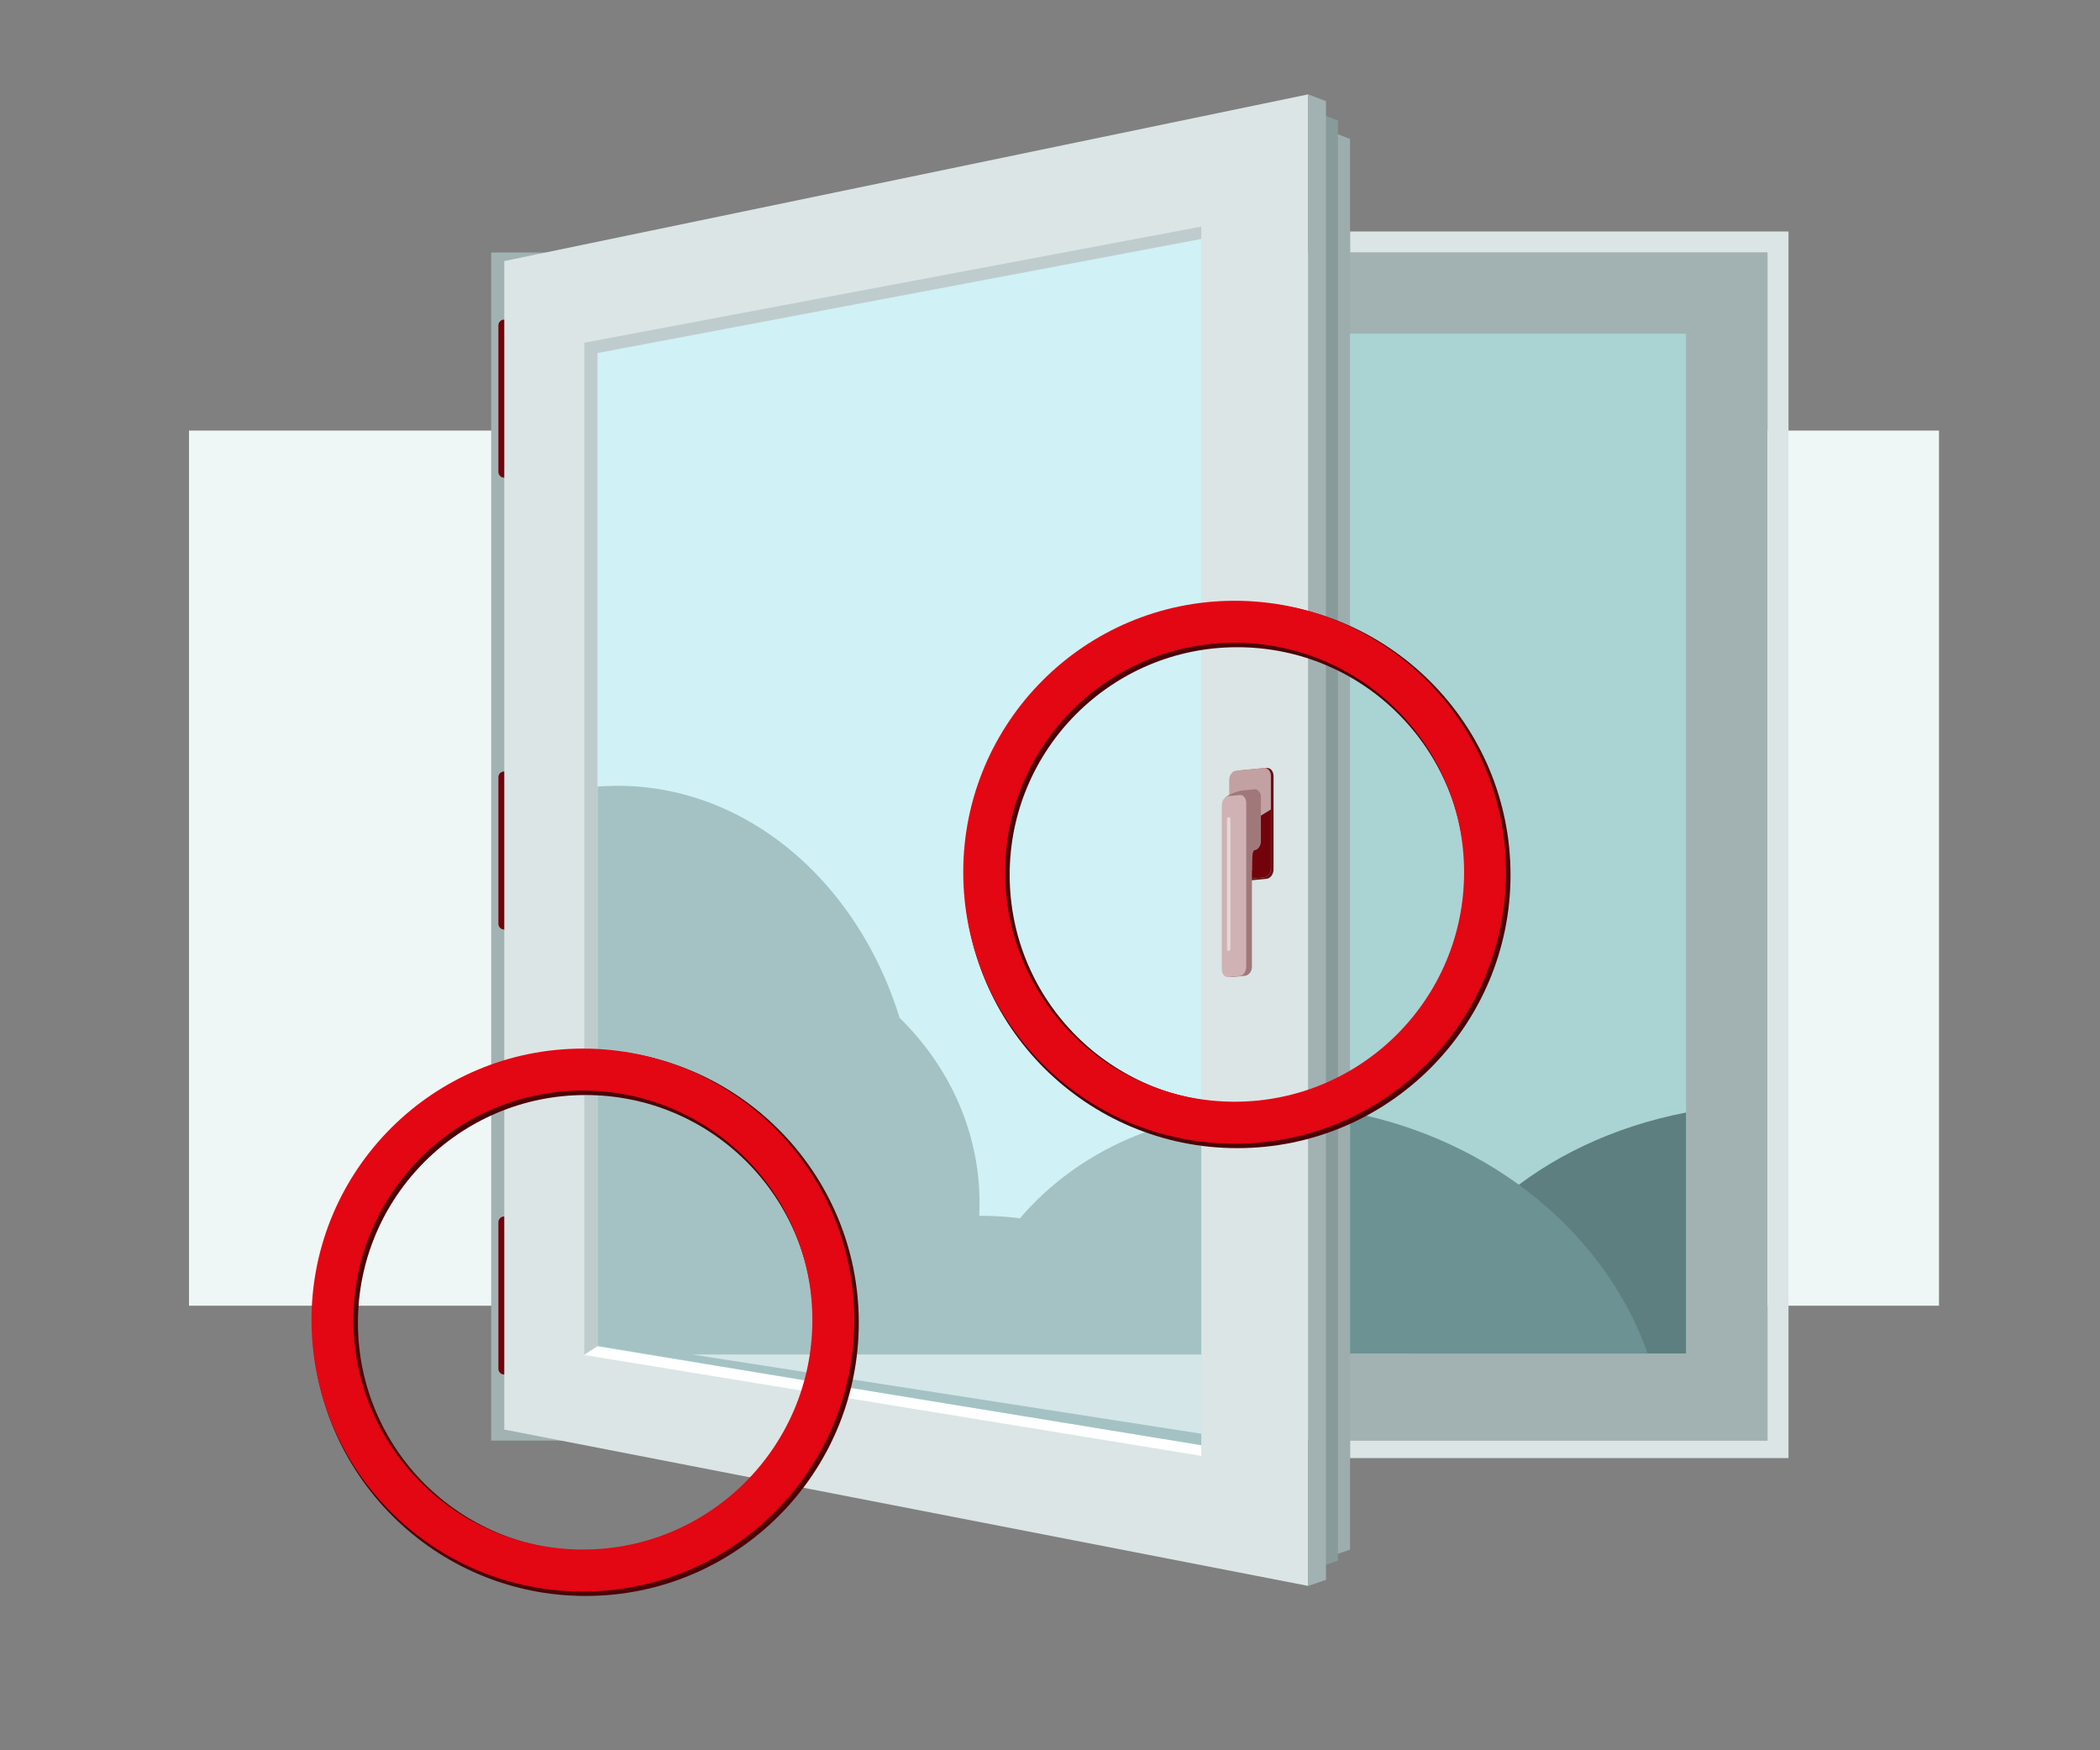 <svg xmlns="http://www.w3.org/2000/svg" xml:space="preserve" fill-rule="evenodd" stroke-linecap="round" stroke-linejoin="round" stroke-miterlimit="1.5" clip-rule="evenodd" viewBox="0 0 600 500">
  <rect x="0" y="0" width="600" height="500" fill="#808080" stroke="none"/>
  <path fill="none" d="M0 0h600v500H0z"/>
  <path fill="#eff6f6" d="M54 123h500v250H54z"/>
  <path fill="#a2b2b3" d="M140.346 72.127H505v339.405H140.346z"/>
  <path fill="#dbe5e5" d="M385.725 416.532H511V66.127H385.725v6H505v339.405H385.725v5Z"/>
  <path fill="#72030a" d="M148.961 349.15c0-.906-.735-1.641-1.64-1.641h-3.28c-.906 0-1.641.735-1.641 1.641v41.868c0 .906.735 1.641 1.641 1.641h3.28c.905 0 1.64-.735 1.64-1.641V349.15Zm0-127.124c0-.905-.735-1.64-1.64-1.64h-3.28c-.906 0-1.641.735-1.641 1.64v41.869c0 .905.735 1.64 1.641 1.64h3.28c.905 0 1.64-.735 1.64-1.64v-41.869Zm0-129.085c0-.905-.735-1.64-1.64-1.64h-3.28c-.906 0-1.641.735-1.641 1.64v41.869c0 .905.735 1.64 1.641 1.64h3.28c.905 0 1.64-.735 1.64-1.64V92.941Z"/>
  <path fill="#dbe5e5" d="M373.778 26.953 144.079 74.576v333.801l229.699 44.67V26.953Z"/>
  <path fill="#fff" fill-rule="nonzero" d="m166.932 387.087 176.294 28.81v-3.063l-172.518-28.193-3.776 2.446Z"/>
  <path fill="#d0f1f6" d="M343.226 412.834V68.257l-172.518 32.588v283.796l172.518 28.193Z"/>
  <path fill="#a4c2c3" d="m234.016 394.987-63.308-10.496V224.714a74.059 74.059 0 0 1 5.79-.227c37.042 0 68.619 27.642 80.523 66.272 14.173 13.887 22.84 32.472 22.84 52.883 0 1.232-.032 2.458-.095 3.674h.095c3.925 0 7.789.24 11.573.707 12.57-14.743 30.838-25.275 51.792-28.857v93.668l-109.21-17.847Z"/>
  <path fill="#d4e6e7" d="M343.226 386.94H197.785l145.441 22.636V386.94Z"/>
  <path fill="#bfcccd" fill-rule="nonzero" d="M166.932 386.94V97.902l176.294-33.175v3.53l-172.518 32.588v283.646l-3.776 2.449Z"/>
  <g fill-rule="nonzero">
    <path fill="#631419" d="M363.873 248.364c0 1.377-.898 2.583-2.011 2.691l-7.885.765c-1.113.108-2.01-.924-2.01-2.301v-26.68c0-1.378.897-2.583 2.01-2.691l7.885-.765c1.113-.108 2.011.923 2.011 2.301v26.68Z"/>
    <path fill="#c3a0a2" d="M363.107 248.005c0 1.359-.897 2.552-2.01 2.66l-7.885.765c-1.113.108-2.011-.911-2.011-2.27v-26.351c0-1.362.898-2.553 2.011-2.661l7.885-.765c1.113-.108 2.01.909 2.01 2.27v26.352Z"/>
    <path fill="#72030a" d="M351.2 238.551v10.609c0 1.36.898 2.379 2.011 2.271l7.885-.765c1.113-.108 2.01-1.301 2.01-2.661v-16.757l-11.906 7.303Z"/>
    <path fill="#a1787a" d="M357.692 276.274c0 1.269-.909 2.382-2.029 2.491l-3.676.356c-1.119.109-2.031-.828-2.031-2.096v-43.424c0-1.264.912-2.38 2.031-2.488l3.676-.357c1.12-.109 2.029.83 2.029 2.095v43.423Z"/>
    <path fill="#a1787a" d="M360.26 240.228c.027 1.415-.821 2.552-1.836 2.651-.505.231-.689.942-.732 5.94-1.008.098-3.461-5.792-3.461-6.184l-4.166-14.827c.587-.62 3.426-1.862 5.048-2.019l3.311-.322c1.015-.098 1.836 1.068 1.836 2.088v12.673Z"/>
    <path fill="#d0b2b4" d="M356.061 276.159c0 1.365-.82 2.549-1.836 2.647l-3.31.321c-1.008.098-1.831-.926-1.831-2.291v-46.748c0-1.362.823-2.547 1.831-2.645l3.31-.321c1.016-.099 1.836.927 1.836 2.289v46.748Z"/>
    <path fill="#e4d7d7" d="M351.063 233.442a.585.585 0 0 0-.508.58v37.156c0 .295.227.51.508.483a.587.587 0 0 0 .508-.581v-37.156c0-.293-.229-.509-.508-.482"/>
  </g>
  <path fill="#9dadae" d="m380.655 444.422 5.07-1.74V39.694l-5.07-1.962v406.69Z"/>
  <path fill="#899a9b" d="m377.187 447.563 5.07-1.74V34.433l-5.07-1.962v415.092Z"/>
  <path fill="#a2b2b3" d="m373.778 453.047 5.07-1.74V28.915l-5.07-1.962v426.094Z"/>
  <path fill="#aad3d4" d="M385.725 95.311h96V386.65h-96z"/>
  <path fill="#5d7f80" d="M481.725 386.65h-78.759c5.336-33.54 37.15-60.782 78.759-68.836v68.836Z"/>
  <path fill="#6c9293" d="M385.725 317.721c40.364 7.798 72.824 34.415 85.04 68.929h-85.04v-68.929Z"/>
  <g fill="none">
    <circle cx="353.526" cy="249.938" r="71.55" stroke="#4c0206" stroke-width="13"/>
    <circle cx="352.761" cy="249.173" r="71.55" stroke="#e30613" stroke-width="12"/>
  </g>
  <g fill="none">
    <circle cx="167.315" cy="377.868" r="71.55" stroke="#4c0206" stroke-width="13"/>
    <circle cx="166.55" cy="377.102" r="71.55" stroke="#e30613" stroke-width="12"/>
  </g>
</svg>
